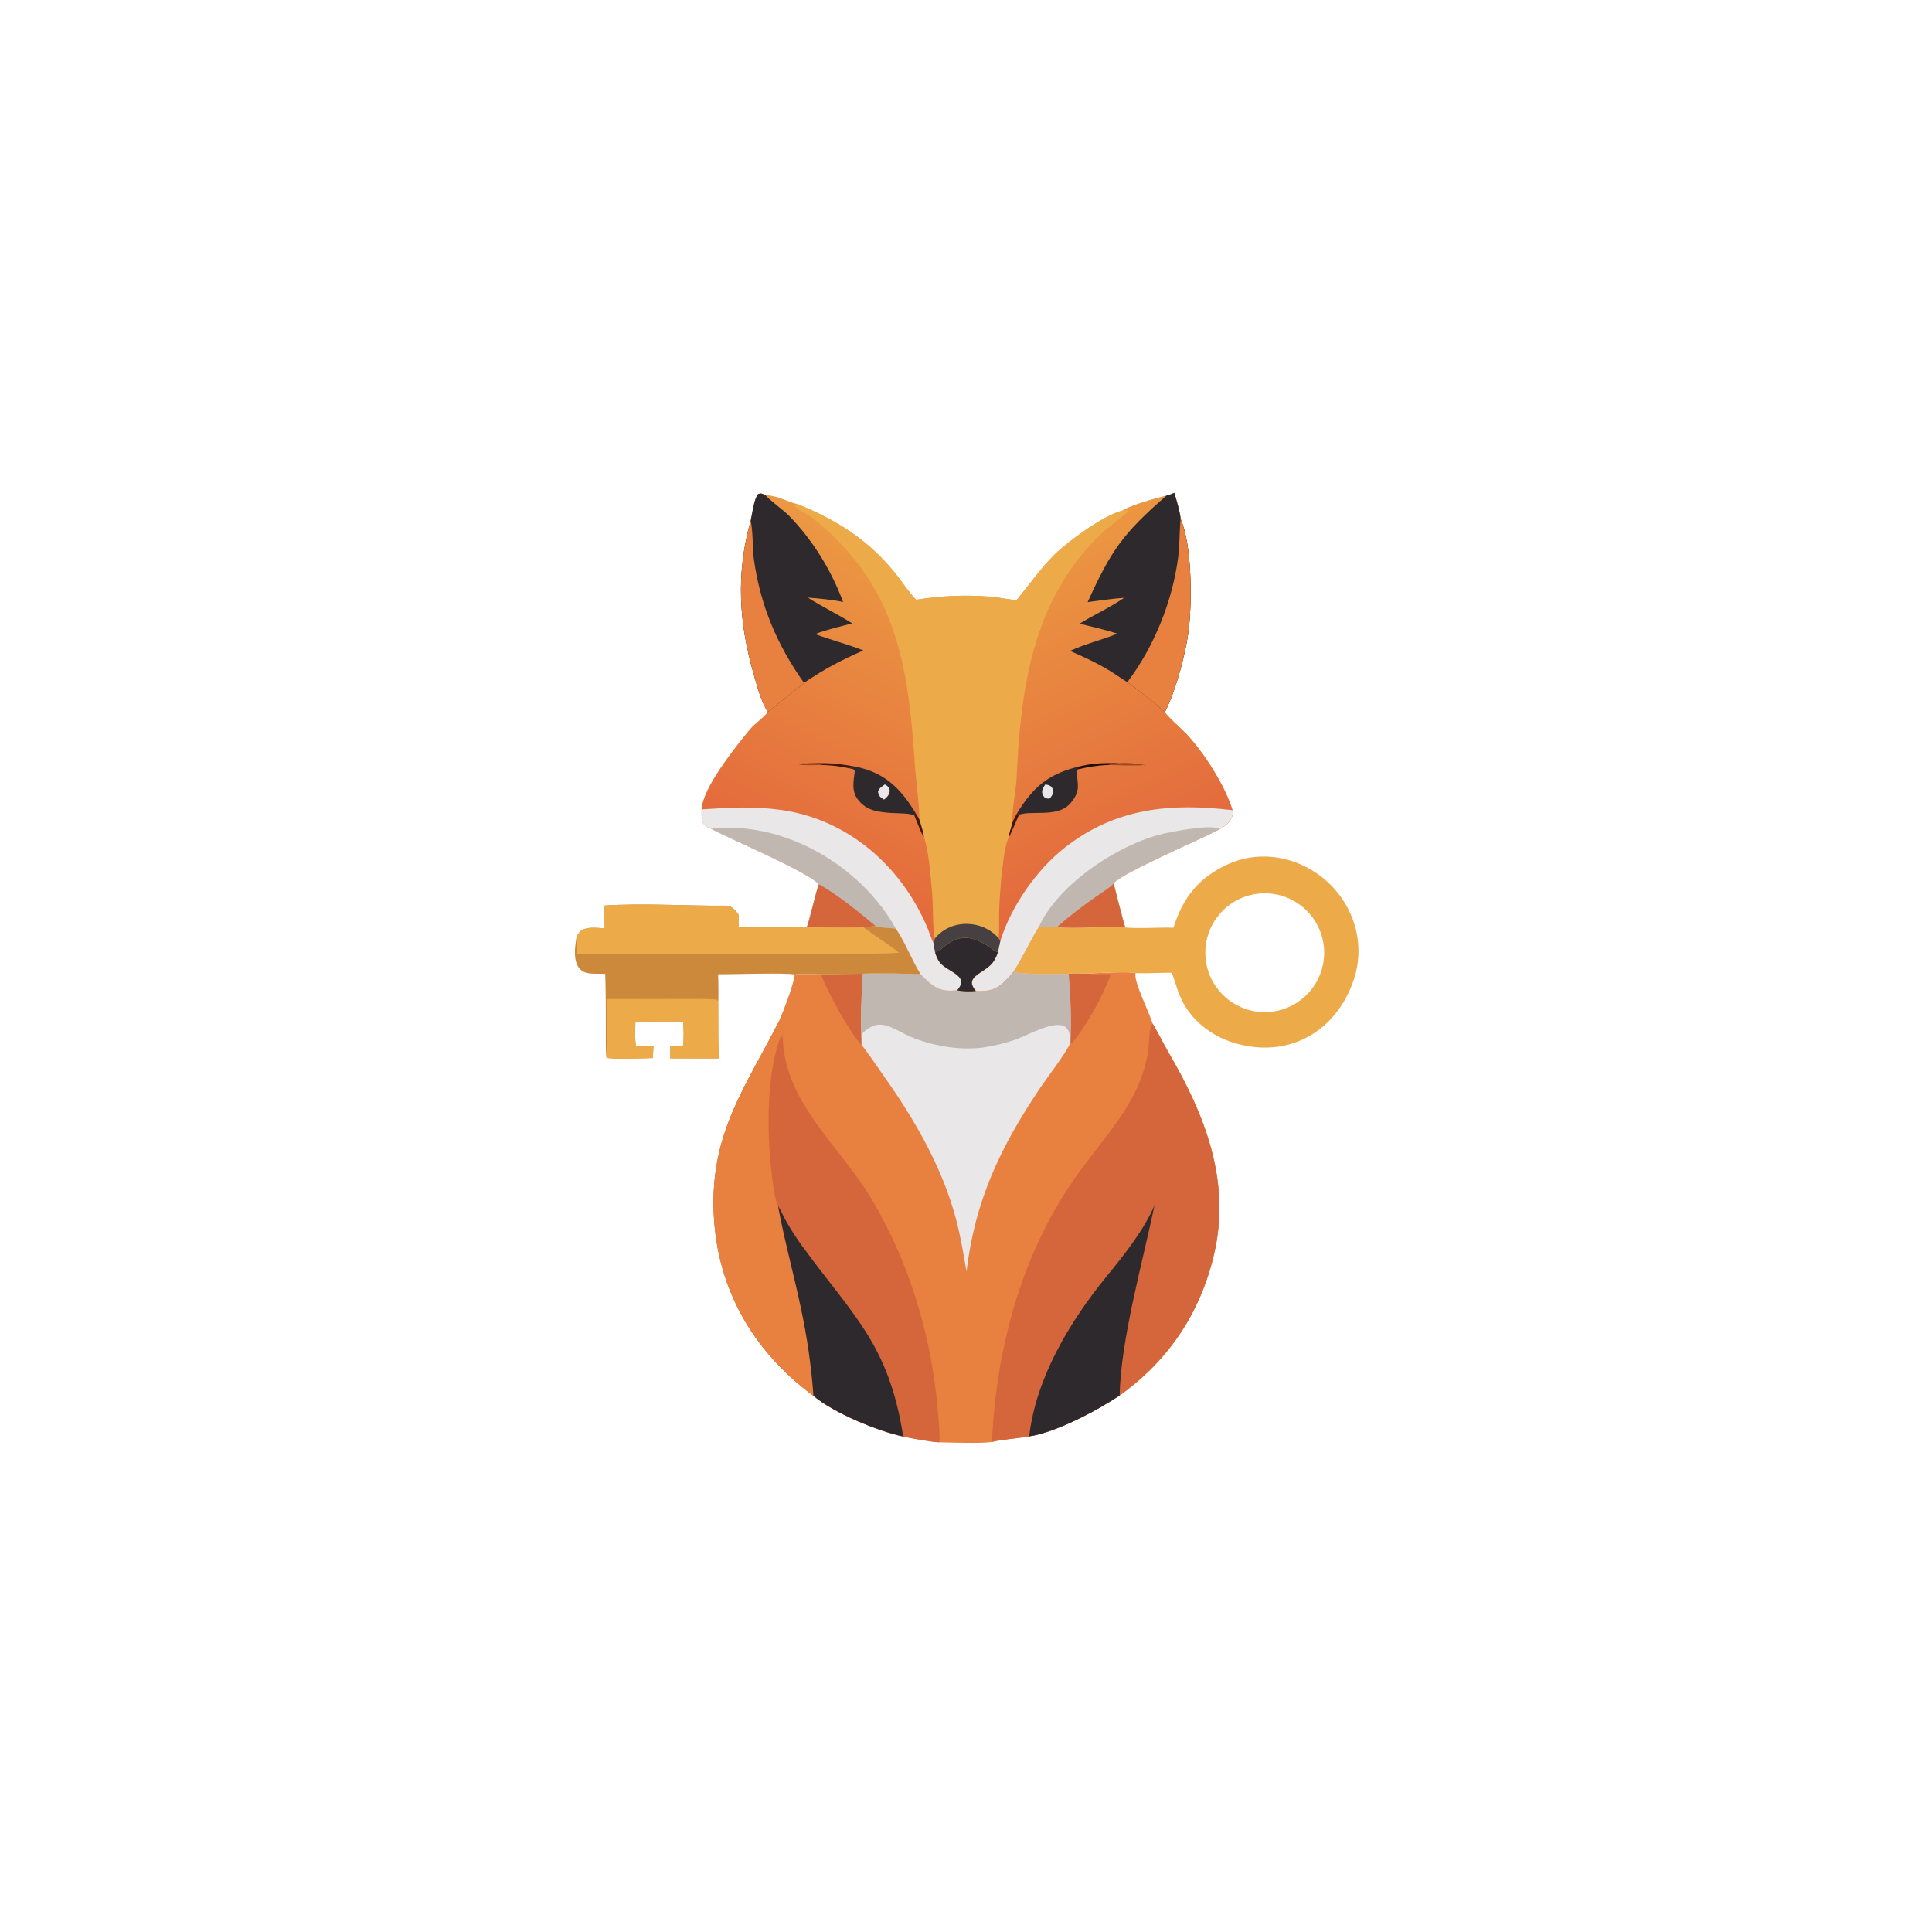 <?xml version="1.0" encoding="utf-8" ?><svg xmlns="http://www.w3.org/2000/svg" xmlns:xlink="http://www.w3.org/1999/xlink" width="1024" height="1024" viewBox="0 0 1024 1024"><path fill="#E8803F" d="M537.169 515.017C541.389 516.655 561.144 516.227 566.475 516.112C568.521 515.778 573.983 515.988 576.333 516.024C579.375 515.781 600.259 514.726 601.899 515.767C600.547 519.646 609.302 536.928 610.88 542.478C613.982 547.572 616.446 552.845 619.447 557.981C638.666 590.881 652.464 625.958 643.551 664.497C636.359 695.59 619.569 720.912 593.453 739.626C581.488 747.626 559.617 759.256 545.482 761.3C541.302 762.166 528.412 763.257 525.765 764.263C520.434 765.151 504.175 764.567 497.938 764.445C494.503 764.43 482.138 762.231 478.727 761.382C465.273 758.544 441.741 748.858 431.167 739.817C397.933 715.308 378.722 680.726 378.188 638.949C377.678 599.031 395.806 574.875 412.716 541.65C415.098 536.204 420.59 522.071 421.237 516.542C422.948 515.911 432.613 516.38 435.084 516.438L457.217 516.093C466.334 515.687 478.711 516.062 487.915 516.346C494.143 522.653 497.709 526.063 507.271 524.852C509.953 525.507 514.466 525.654 517.218 525.23C527.497 525.905 530.875 522.382 537.169 515.017Z"/><path fill="#D5653A" d="M431.167 739.817C397.933 715.308 378.722 680.726 378.188 638.949C377.678 599.031 395.806 574.875 412.716 541.65C415.389 544.627 415.158 547.105 414.954 551.169C416.27 584.459 445.195 607.78 461.506 634.828C481.316 667.679 493.055 706.029 496.733 744.141C497.222 749.215 498.184 759.456 497.938 764.445C494.503 764.43 482.138 762.231 478.727 761.382C465.273 758.544 441.741 748.858 431.167 739.817Z"/><path fill="#E8803F" d="M431.167 739.817C397.933 715.308 378.722 680.726 378.188 638.949C377.678 599.031 395.806 574.875 412.716 541.65C415.389 544.627 415.158 547.105 414.954 551.169C414.715 550.226 414.517 549.226 414.144 548.343C405.607 570.311 406.425 603.289 409.586 626.518C409.965 629.303 411.116 637.311 412.382 639.219C415.837 657.798 420.668 675.056 424.506 693.296C427.799 708.63 430.025 724.175 431.167 739.817Z"/><path fill="#2D292C" d="M412.382 639.219C413.927 641.492 414.88 644.037 416.258 646.504C418.762 650.992 421.513 655.337 424.498 659.52C451.771 697.143 470.961 711.823 478.727 761.382C465.273 758.544 441.741 748.858 431.167 739.817C430.025 724.175 427.799 708.63 424.506 693.296C420.668 675.056 415.837 657.798 412.382 639.219Z"/><path fill="#D5653A" d="M610.88 542.478C613.982 547.572 616.446 552.845 619.447 557.981C638.666 590.881 652.464 625.958 643.551 664.497C636.359 695.59 619.569 720.912 593.453 739.626C581.488 747.626 559.617 759.256 545.482 761.3C541.302 762.166 528.412 763.257 525.765 764.263C527.943 715.716 540.93 666.314 568.69 625.915C584.221 603.312 606.359 582.891 608.894 553.721C609.198 550.219 608.938 545.388 610.88 542.478Z"/><path fill="#2D292C" d="M545.482 761.3C549.11 730.187 567.027 700.423 586.464 676.594C595.514 665.499 606.504 651.788 611.946 638.704C605.832 668.192 593.884 710.448 593.453 739.626C581.488 747.626 559.617 759.256 545.482 761.3Z"/><path fill="#E9E7E7" d="M537.169 515.017C541.389 516.655 561.144 516.227 566.475 516.112C567.577 530.467 567.905 538.609 567.417 552.969L567.108 553.042C565.392 557.655 554.828 571.354 551.297 576.616C530.313 607.893 516.777 636.065 512.279 673.97C510.666 664.616 509.069 654.923 506.613 645.776C499.325 618.644 485.023 593.812 468.914 571.017C467.31 568.746 458.039 555.083 456.555 553.82L456.449 548.322C455.869 538.21 456.693 526.351 457.217 516.093C466.334 515.687 478.711 516.062 487.915 516.346C494.143 522.653 497.709 526.063 507.271 524.852C509.953 525.507 514.466 525.654 517.218 525.23C527.497 525.905 530.875 522.382 537.169 515.017Z"/><path fill="#C0B7B0" d="M537.169 515.017C541.389 516.655 561.144 516.227 566.475 516.112C567.577 530.467 567.905 538.609 567.417 552.969L567.108 553.042C567.138 550.178 567.337 546.987 565.17 544.761C560.222 539.675 544.783 548.721 538.015 551.084C532.686 552.902 527.207 554.249 521.642 555.108C509.643 556.856 495.952 554.648 484.633 550.313C473.115 545.902 466.724 537.632 456.449 548.322C455.869 538.21 456.693 526.351 457.217 516.093C466.334 515.687 478.711 516.062 487.915 516.346C494.143 522.653 497.709 526.063 507.271 524.852C509.953 525.507 514.466 525.654 517.218 525.23C527.497 525.905 530.875 522.382 537.169 515.017Z"/><path fill="#D5653A" d="M566.475 516.112C568.521 515.778 573.983 515.988 576.333 516.024C580.273 516.485 584.699 516.349 588.708 516.33C584.807 527.501 575.744 543.947 568.107 552.89L567.417 552.969C567.905 538.609 567.577 530.467 566.475 516.112Z"/><path fill="#D5653A" d="M435.084 516.438L457.217 516.093C456.693 526.351 455.869 538.21 456.449 548.322L456.555 553.82C449.371 545.867 439.098 526.358 435.084 516.438Z"/><defs><linearGradient id="gradient_0" gradientUnits="userSpaceOnUse" x1="414.377" y1="456.923" x2="490.606" y2="302.599"><stop offset="0" stop-color="#E4693C"/><stop offset="1" stop-color="#EB9843"/></linearGradient></defs><path fill="url(#gradient_0)" d="M397.831 276.101C398.755 272.044 399.545 264.624 401.799 261.86C403.552 261.238 403.306 261.573 405.543 262.262C414.543 263.469 415.6 265.355 423.048 267.341C443.66 275.761 459.993 286.018 474.181 303.437C478.156 308.317 481.338 313.504 485.56 317.907C498.337 315.796 511.32 315.221 524.234 316.194C529.208 316.571 534.04 317.774 538.879 318.028C545.109 310.408 551.965 300.788 558.892 293.97C566.115 286.86 585.096 272.984 594.925 270.622C599.506 267.711 612.591 264.094 618.247 262.702C620.157 262.19 620.591 262.02 622.41 261.218C623.508 264.895 625.537 271.419 625.762 275.076C631.66 288.701 631.723 316.472 630.283 331.428C629.033 344.405 623.459 365.527 617.39 377.454C619.099 380.142 625.775 385.844 628.5 388.694C637.884 398.503 649.239 416.219 653.257 429.415C654.093 434.042 650.143 437.462 646.495 439.424C639.294 443.577 592.823 463.378 590.229 468.27C590.87 470.842 595.765 490.175 596.398 491.587C585.572 490.797 569.732 492.515 560.156 491.409C556.996 491.279 553.673 491.455 550.498 491.552C546.257 498.284 540.93 509.573 537.169 515.017C530.875 522.382 527.497 525.905 517.218 525.23C514.466 525.654 509.953 525.507 507.271 524.852C497.709 526.063 494.143 522.653 487.915 516.346C483.544 509.562 480.044 500.043 474.854 492.247C471.822 491.714 466.001 491.8 464.065 490.785C461.955 490.979 459.849 491.211 457.747 491.483C448.749 491.848 436.607 491.515 427.586 491.404C428.764 489.346 432.399 472.761 434.02 468.668C428.501 462.27 386.875 444.628 376.898 439.269C371.224 437.229 371.903 434.152 371.876 429.007C372.311 417.557 389.961 395.725 397.424 386.632C399.929 383.58 404.345 380.752 406.901 377.43C403.019 370.465 401.992 365.932 399.763 358.286C391.587 330.232 390.002 304.38 397.831 276.101Z"/><defs><linearGradient id="gradient_1" gradientUnits="userSpaceOnUse" x1="609.528" y1="456.997" x2="534.066" y2="301.132"><stop offset="0" stop-color="#E3693D"/><stop offset="1" stop-color="#EB9641"/></linearGradient></defs><path fill="url(#gradient_1)" d="M618.247 262.702C620.157 262.19 620.591 262.02 622.41 261.218C623.508 264.895 625.537 271.419 625.762 275.076C631.66 288.701 631.723 316.472 630.283 331.428C629.033 344.405 623.459 365.527 617.39 377.454C619.099 380.142 625.775 385.844 628.5 388.694C637.884 398.503 649.239 416.219 653.257 429.415C654.093 434.042 650.143 437.462 646.495 439.424C639.294 443.577 592.823 463.378 590.229 468.27C590.87 470.842 595.765 490.175 596.398 491.587C585.572 490.797 569.732 492.515 560.156 491.409C556.996 491.279 553.673 491.455 550.498 491.552C546.257 498.284 540.93 509.573 537.169 515.017C530.875 522.382 527.497 525.905 517.218 525.23C513.29 520.654 515.282 518.256 519.72 515.377C525.144 511.858 526.692 510.646 528.965 504.722C529.036 503.756 529.936 499.925 530.182 498.765L529.344 497.389C529.738 492.822 529.426 486.295 529.596 481.796C529.896 473.86 531.454 450.705 534.411 444.364C534.907 441.347 535.845 438.494 536.718 435.563C535.901 432.055 538.591 417.613 538.802 412.78C540.84 366.208 546.858 319.425 581.741 284.794C587.132 279.443 592.073 276.16 597.694 271.366C597.785 270.588 597.878 270.889 597.636 270.423L594.925 270.622C599.506 267.711 612.591 264.094 618.247 262.702Z"/><path fill="#2D292C" d="M618.247 262.702C620.157 262.19 620.591 262.02 622.41 261.218C623.508 264.895 625.537 271.419 625.762 275.076C631.66 288.701 631.723 316.472 630.283 331.428C629.033 344.405 623.459 365.527 617.39 377.454C611.099 371.63 604.417 366.562 597.532 361.494C595.692 360.538 593.216 358.79 591.402 357.572C583.635 352.359 575.648 348.757 567.122 344.982C575.266 341.272 583.971 339.157 592.315 335.844C585.81 333.782 578.848 332.17 572.208 330.549C580.112 325.709 587.983 322.164 595.847 316.84C589.331 317.337 582.931 318.235 576.464 319.141C588.934 291.653 595.261 282.644 618.247 262.702Z"/><path fill="#E8803F" d="M597.532 361.494C611.687 342.848 621.526 318.418 624.458 295.263C625.313 288.513 625.06 281.789 625.762 275.076C631.66 288.701 631.723 316.472 630.283 331.428C629.033 344.405 623.459 365.527 617.39 377.454C611.099 371.63 604.417 366.562 597.532 361.494Z"/><path fill="#E9E7E7" d="M530.182 498.765C535.945 480.287 549.404 460.909 564.647 449.036C591.458 428.153 620.631 425.492 653.257 429.415C654.093 434.042 650.143 437.462 646.495 439.424C639.294 443.577 592.823 463.378 590.229 468.27C590.87 470.842 595.765 490.175 596.398 491.587C585.572 490.797 569.732 492.515 560.156 491.409C556.996 491.279 553.673 491.455 550.498 491.552C546.257 498.284 540.93 509.573 537.169 515.017C530.875 522.382 527.497 525.905 517.218 525.23C513.29 520.654 515.282 518.256 519.72 515.377C525.144 511.858 526.692 510.646 528.965 504.722C529.036 503.756 529.936 499.925 530.182 498.765Z"/><path fill="#C0B7B0" d="M550.498 491.552C560.86 468.117 594.88 445.905 619.399 441.299C624.47 440.346 642.293 436.814 646.495 439.424C639.294 443.577 592.823 463.378 590.229 468.27C590.87 470.842 595.765 490.175 596.398 491.587C585.572 490.797 569.732 492.515 560.156 491.409C556.996 491.279 553.673 491.455 550.498 491.552Z"/><path fill="#D5653A" d="M590.229 468.27C590.87 470.842 595.765 490.175 596.398 491.587C585.572 490.797 569.732 492.515 560.156 491.409C567.21 485.141 574.856 479.432 582.606 474.069C584.731 472.598 588.683 470.199 590.229 468.27Z"/><path fill="#2D292C" d="M539.061 431.026C547.179 417.723 555.144 410.655 570.087 406.732L571.571 407.7L570.681 408.317C570.892 415.678 573.243 418.877 567.293 425.796C560.633 433.54 546.697 429.361 540.104 431.847L539.061 431.026Z"/><path fill="#E9E7E7" d="M554.099 415.728C556.687 416.309 557.592 416.647 558.316 419.214C558.012 421.244 557.69 421.466 556.443 423.202C555.131 423.415 555.101 423.273 553.806 422.838C551.409 420.281 552.228 418.278 554.099 415.728Z"/><path fill="#220E0B" d="M570.087 406.732C578.986 404.37 584.266 404.357 593.268 404.498C591.545 404.774 589.106 405.084 587.468 405.472C581.657 405.638 577.266 406.464 571.571 407.7L570.087 406.732Z"/><path fill="#9B4923" d="M593.268 404.498C597.817 404.129 601.461 404.606 605.926 405.296L606.293 405.699L606.648 405.628L606.383 405.385C604.658 406.065 590.597 405.487 587.468 405.472C589.106 405.084 591.545 404.774 593.268 404.498Z"/><path fill="#41170D" d="M539.061 431.026L540.104 431.847C539.235 433.827 535.269 443.202 534.411 444.364C534.907 441.347 535.845 438.494 536.718 435.563L539.061 431.026Z"/><path fill="#ECAA49" d="M423.048 267.341C443.66 275.761 459.993 286.018 474.181 303.437C478.156 308.317 481.338 313.504 485.56 317.907C498.337 315.796 511.32 315.221 524.234 316.194C529.208 316.571 534.04 317.774 538.879 318.028C545.109 310.408 551.965 300.788 558.892 293.97C566.115 286.86 585.096 272.984 594.925 270.622L597.636 270.423C597.878 270.889 597.785 270.588 597.694 271.366C592.073 276.16 587.132 279.443 581.741 284.794C546.858 319.425 540.84 366.208 538.802 412.78C538.591 417.613 535.901 432.055 536.718 435.563C535.845 438.494 534.907 441.347 534.411 444.364C531.454 450.705 529.896 473.86 529.596 481.796C529.426 486.295 529.738 492.822 529.344 497.389L530.182 498.765C529.936 499.925 529.036 503.756 528.965 504.722C526.692 510.646 525.144 511.858 519.72 515.377C515.282 518.256 513.29 520.654 517.218 525.23C514.466 525.654 509.953 525.507 507.271 524.852C510.98 520.475 509.564 518.176 505.083 515.339C499.581 511.854 497.557 511.186 495.574 504.95L494.737 499.872C495.168 498.867 495.251 498.444 495.546 497.385C494.386 495.088 494.519 478.093 494.086 473.752C493.276 465.642 492.438 451.049 489.683 443.708C489.159 440.175 488.257 437.579 487.191 434.179C487.671 431.069 485.261 410.782 484.959 406.343C482.099 364.272 478.314 324.516 448.626 291.487C442.832 285.041 437.182 279.533 430.16 274.293C427.724 272.474 422.195 270.12 421.247 267.891L423.048 267.341Z"/><path fill="#2D292C" d="M495.574 504.95C496.612 503.812 496.048 504.313 497.963 503.897C506.241 495.794 513.36 494.928 523.377 501.208C525.694 502.661 526.154 503.679 528.965 504.722C526.692 510.646 525.144 511.858 519.72 515.377C515.282 518.256 513.29 520.654 517.218 525.23C514.466 525.654 509.953 525.507 507.271 524.852C510.98 520.475 509.564 518.176 505.083 515.339C499.581 511.854 497.557 511.186 495.574 504.95Z"/><path fill="#474042" d="M495.546 497.385C504.011 486.891 520.88 487.341 529.344 497.389L530.182 498.765C529.936 499.925 529.036 503.756 528.965 504.722C526.154 503.679 525.694 502.661 523.377 501.208C513.36 494.928 506.241 495.794 497.963 503.897C496.048 504.313 496.612 503.812 495.574 504.95L494.737 499.872C495.168 498.867 495.251 498.444 495.546 497.385Z"/><path fill="#2D292C" d="M397.831 276.101C398.755 272.044 399.545 264.624 401.799 261.86C403.552 261.238 403.306 261.573 405.543 262.262C407.002 264.424 415.473 270.555 418.151 273.302C430.777 286.249 440.564 302.153 446.866 319.071C441.734 317.938 433.605 317.102 428.206 316.769C435.968 321.719 444.226 325.619 451.706 330.416C445.253 332.066 438.248 333.671 432.068 336.065C440.568 339.268 448.958 341.352 457.595 344.729C444.446 350.646 438.035 353.973 426.118 361.909C420.124 367.156 413.151 372.188 406.901 377.43C403.019 370.465 401.992 365.932 399.763 358.286C391.587 330.232 390.002 304.38 397.831 276.101Z"/><path fill="#E8803F" d="M397.831 276.101C399.074 279.933 398.877 291.423 399.549 296.275C402.939 320.772 411.865 341.83 426.118 361.909C420.124 367.156 413.151 372.188 406.901 377.43C403.019 370.465 401.992 365.932 399.763 358.286C391.587 330.232 390.002 304.38 397.831 276.101Z"/><path fill="#E9E7E7" d="M371.876 429.007C386.574 428.023 399.146 427.273 413.567 429.229C449.696 434.13 478.3 459.522 491.925 492.656C492.84 494.883 493.737 497.737 494.737 499.872L495.574 504.95C497.557 511.186 499.581 511.854 505.083 515.339C509.564 518.176 510.98 520.475 507.271 524.852C497.709 526.063 494.143 522.653 487.915 516.346C483.544 509.562 480.044 500.043 474.854 492.247C471.822 491.714 466.001 491.8 464.065 490.785C461.955 490.979 459.849 491.211 457.747 491.483C448.749 491.848 436.607 491.515 427.586 491.404C428.764 489.346 432.399 472.761 434.02 468.668C428.501 462.27 386.875 444.628 376.898 439.269C371.224 437.229 371.903 434.152 371.876 429.007Z"/><path fill="#C0B7B0" d="M376.898 439.269C415.429 434.775 456.351 458.925 474.854 492.247C471.822 491.714 466.001 491.8 464.065 490.785C461.955 490.979 459.849 491.211 457.747 491.483C448.749 491.848 436.607 491.515 427.586 491.404C428.764 489.346 432.399 472.761 434.02 468.668C428.501 462.27 386.875 444.628 376.898 439.269Z"/><path fill="#D5653A" d="M434.02 468.668C444.449 474.558 454.872 483.18 464.065 490.785C461.955 490.979 459.849 491.211 457.747 491.483C448.749 491.848 436.607 491.515 427.586 491.404C428.764 489.346 432.399 472.761 434.02 468.668Z"/><path fill="#2D292C" d="M452.243 406.131C465.416 408.476 474.045 414.534 481.71 425.457C483.206 427.58 484.613 429.765 485.927 432.005L484.623 432.209C482.728 430.947 474.939 431.093 472.21 430.879C465.706 430.369 459.784 429.835 455.233 424.438C451.054 419.484 452.386 414.567 453.052 408.657C452.203 407.367 452.315 407.761 450.331 407.266L452.243 406.131Z"/><path fill="#E9E7E7" d="M468.982 415.773C473.166 417.784 471.695 421.65 468.534 423.812C466.592 422.479 465.645 421.98 465.368 419.548C466.101 417.578 467.198 417.095 468.982 415.773Z"/><path fill="#41170D" d="M427.492 404.618C437.209 404.318 442.348 404.355 452.243 406.131L450.331 407.266C445.068 406.089 440.635 405.61 435.281 405.437C432.812 404.777 430.073 404.764 427.492 404.618Z"/><path fill="#41170D" d="M485.927 432.005L487.191 434.179C488.257 437.579 489.159 440.175 489.683 443.708C488.666 442.817 485.454 434.199 484.623 432.209L485.927 432.005Z"/><path fill="#9B4923" d="M435.281 405.437C432.944 405.484 425.363 405.879 423.48 405.201C425.161 404.354 425.635 404.517 427.492 404.618C430.073 404.764 432.812 404.777 435.281 405.437Z"/><path fill="#ECAA49" d="M621.966 491.684C626.971 475.743 635.288 465.234 650.546 458.196C674.449 447.171 702.882 458.762 714.634 481.913C720.563 493.375 721.643 506.737 717.632 519.002C708.145 547.509 681.779 561.812 652.836 552.328C641.283 548.543 631.049 540.285 626.001 529.244C623.622 524.281 622.582 518.915 621.019 515.565C615.406 515.545 606.916 516.005 601.899 515.767C600.259 514.726 579.375 515.781 576.333 516.024C573.983 515.988 568.521 515.778 566.475 516.112C561.144 516.227 541.389 516.655 537.169 515.017C540.93 509.573 546.257 498.284 550.498 491.552C553.673 491.455 556.996 491.279 560.156 491.409C569.732 492.515 585.572 490.797 596.398 491.587C603.429 492.26 614.479 491.522 621.966 491.684ZM673.3 536.308C690.553 534.681 703.25 519.419 701.709 502.158C700.168 484.896 684.969 472.124 667.7 473.58C650.31 475.046 637.429 490.375 638.981 507.757C640.533 525.14 655.925 537.945 673.3 536.308Z"/><path fill="#CC883B" d="M320.455 479.96C340.973 478.597 364.236 480.209 384.983 480.031C387.915 480.006 389.796 482.61 391.441 484.709C391.475 486.955 391.444 489.267 391.443 491.519C403.49 491.674 415.54 491.636 427.586 491.404C436.607 491.515 448.749 491.848 457.747 491.483C459.849 491.211 461.955 490.979 464.065 490.785C466.001 491.8 471.822 491.714 474.854 492.247C480.044 500.043 483.544 509.562 487.915 516.346C478.711 516.062 466.334 515.687 457.217 516.093L435.084 516.438C432.613 516.38 422.948 515.911 421.237 516.542C417.483 515.429 386.935 516.469 380.616 516.365C380.745 518.25 380.923 529.358 380.67 530.914C380.72 540.652 380.59 551.337 380.965 560.996L355.3 560.961C355.262 558.823 355.245 556.685 355.249 554.546C357.447 554.43 360.032 554.362 362.185 554.1C362.382 549.164 362.473 546.24 362.05 541.363C353.885 541.39 344.881 541.247 336.799 541.702C336.657 545.37 336.434 550.732 337.087 554.355C340.175 554.403 343.262 554.436 346.35 554.453L346.012 560.773C342.598 560.877 323.196 561.597 321.451 560.54C320.964 558.167 321.109 547.675 321.104 544.817C321.168 535.265 321.063 525.713 320.79 516.165C317.978 516 314.994 516.238 312.212 515.877C303.357 514.727 304.31 504.271 305.449 497.475C307.201 490.305 314.719 491.781 320.471 492.028L320.455 479.96Z"/><path fill="#ECAA49" d="M320.455 479.96C340.973 478.597 364.236 480.209 384.983 480.031C387.915 480.006 389.796 482.61 391.441 484.709C391.475 486.955 391.444 489.267 391.443 491.519C403.49 491.674 415.54 491.636 427.586 491.404C436.607 491.515 448.749 491.848 457.747 491.483C464.067 496.398 469.952 499.599 476.586 504.98C468.517 505.58 459.216 505.394 451.045 505.423L408.836 505.481C374.757 505.504 339.586 506.085 305.614 505.528C305.587 503.014 305.645 499.932 305.449 497.475C307.201 490.305 314.719 491.781 320.471 492.028L320.455 479.96Z"/><path fill="#ECAA49" d="M321.647 529.514L362.154 529.452C367.547 529.465 373.612 529.35 379.008 529.712C380.219 529.793 379.912 529.842 380.67 530.914C380.72 540.652 380.59 551.337 380.965 560.996L355.3 560.961C355.262 558.823 355.245 556.685 355.249 554.546C357.447 554.43 360.032 554.362 362.185 554.1C362.382 549.164 362.473 546.24 362.05 541.363C353.885 541.39 344.881 541.247 336.799 541.702C336.657 545.37 336.434 550.732 337.087 554.355C340.175 554.403 343.262 554.436 346.35 554.453L346.012 560.773C342.598 560.877 323.196 561.597 321.451 560.54C322.192 553.346 321.677 537.276 321.647 529.514Z"/></svg>